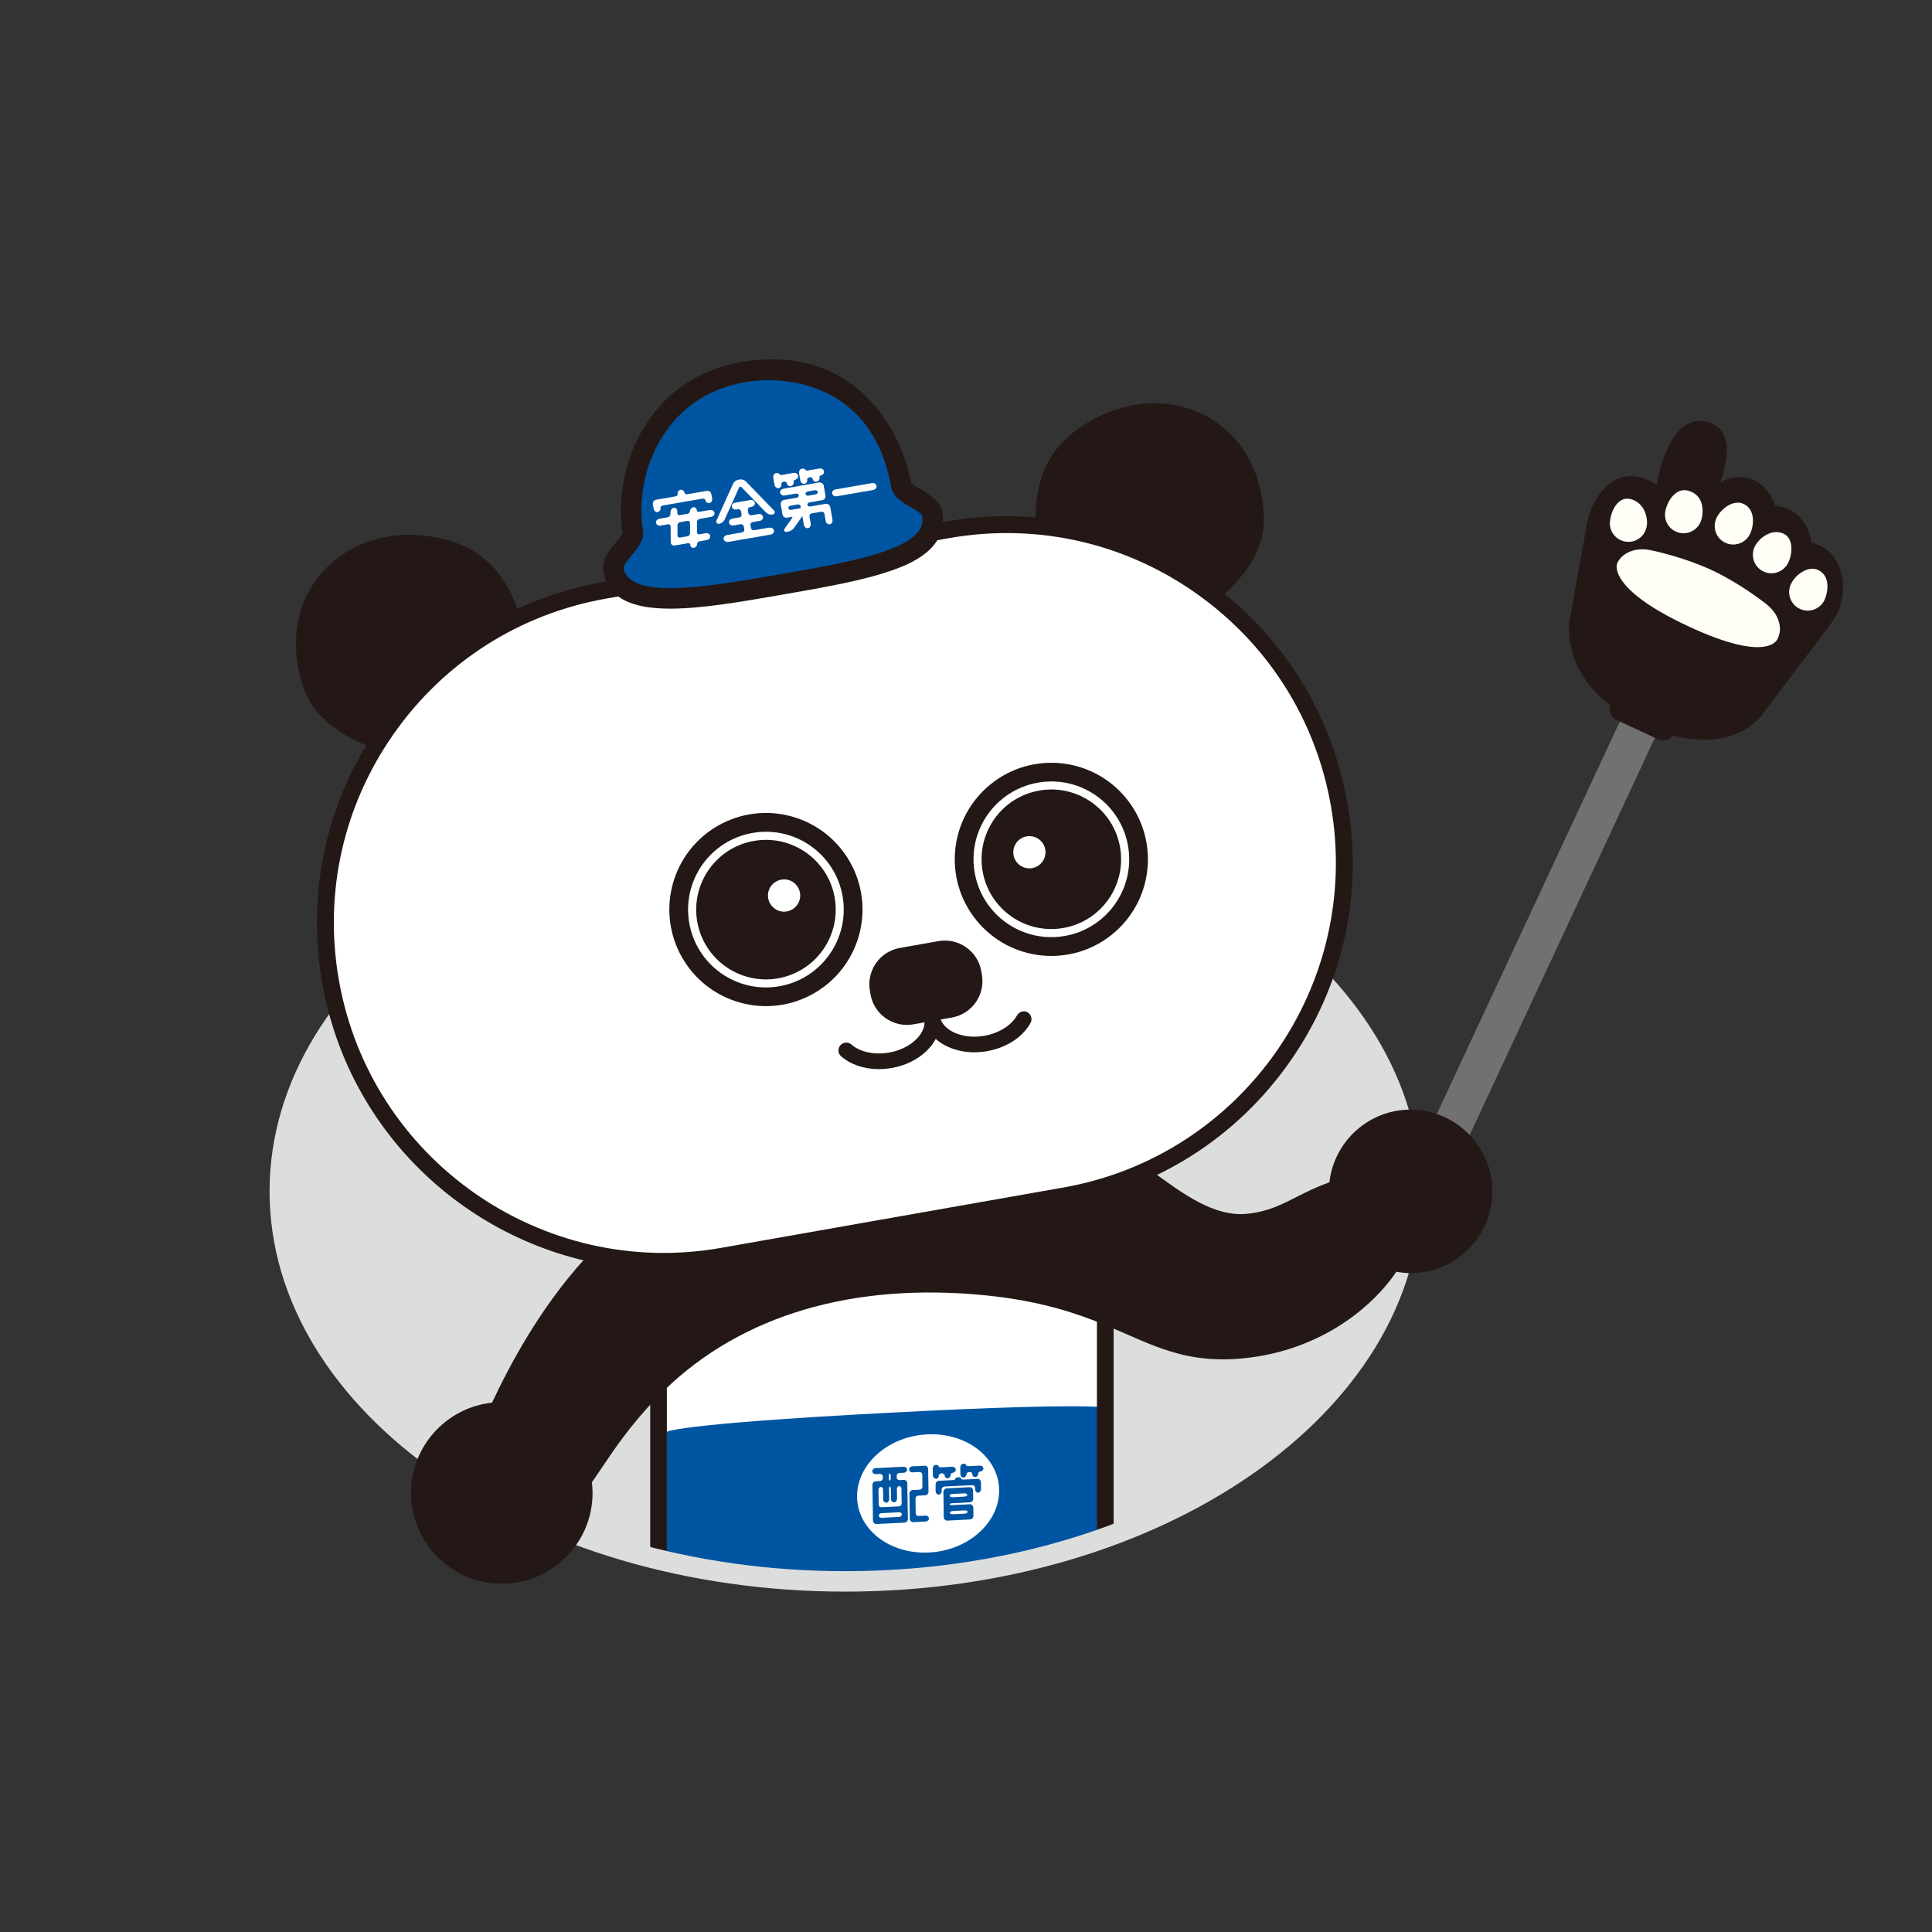 <?xml version="1.0" encoding="UTF-8"?><svg id="haikanpanda_指南" xmlns="http://www.w3.org/2000/svg" viewBox="0 0 283.46 283.46"><rect x="0" y="0" width="283.46" height="283.46" fill="#333333" stroke="none"/><defs><style>.cls-1{fill:none;}.cls-2{fill:#fffef7;}.cls-3{fill:#727171;}.cls-4{fill:#231815;}.cls-5{fill:#fff;}.cls-6{fill:#dcdddd;}.cls-7{fill:#0055a2;}</style></defs><rect class="cls-1" width="283.46" height="283.46"/><ellipse class="cls-6" cx="124.01" cy="174.79" rx="82.96" ry="57.22"/><path class="cls-5" d="M96.62,227.85c0,.33,0,.64,0,.96,8.57,2.07,17.78,3.21,27.38,3.21,13.76,0,26.73-2.33,38.16-6.42v-41.31h-65.55v43.56Z"/><path class="cls-7" d="M130.54,207.27c-32.78,1.72-32.78,2.87-32.78,2.87v18.94c8.25,1.9,17.07,2.94,26.25,2.94,14.22,0,27.6-2.47,39.3-6.82v-18.49s0-1.16-32.78.56Z"/><path class="cls-4" d="M162.17,183.06h-65.55c-.68,0-1.22.55-1.22,1.22v43.56c0,.23,0,.45,0,.67.81.2,1.63.39,2.45.58,0-.41-.01-.82-.01-1.25v-42.34h63.1v40.52c.82-.28,1.64-.56,2.45-.87v-40.88c0-.68-.55-1.22-1.22-1.22Z"/><rect class="cls-3" x="221.3" y="99.07" width="5.67" height="85.04" rx="2.45" ry="2.45" transform="translate(80.83 -81.46) rotate(25)"/><path class="cls-4" d="M267.82,80.51c-.25-.17-.52-.33-.8-.46-.39-.18-.8-.31-1.22-.4-.36-2.15-1.4-3.82-2.97-4.73l-.24-.14-.17-.08c-.62-.29-1.28-.45-1.96-.5-.58-1.65-1.63-3.08-3.14-3.78-1.34-.62-3.86-.6-4.93.51.56-1.9,2.68-8.03-2.08-9.07-4.78-1.04-6.77,6.3-7.23,9.28-5.44-3.65-9.44,1.13-10.25,5.78-.26,1.49-2.53,14.05-2.53,14.05,0,0-1.34,6.96,5.96,12.53-.28.83.09,1.75.9,2.12l6.14,2.86c.78.36,1.68.09,2.15-.59,9.95,2.63,13.49-3.58,13.49-3.58,0,0,9.38-12.37,10.1-13.4,2.03-2.91,1.94-8.2-1.23-10.41Z"/><path class="cls-6" d="M124.01,233.52c-46.57,0-84.46-26.34-84.46-58.72s37.89-58.73,84.46-58.73,84.46,26.34,84.46,58.73-37.89,58.72-84.46,58.72ZM124.01,119.07c-44.92,0-81.46,25-81.46,55.73s36.54,55.72,81.46,55.72,81.46-25,81.46-55.72-36.54-55.73-81.46-55.73Z"/><path class="cls-4" d="M206.97,162.8c-6.16,0-11.25,4.67-11.92,10.66-1.86.67-3.4,1.43-4.76,2.13-2.28,1.16-4.25,2.17-7.27,2.49-4.82.52-9.42-2.87-14.28-6.45-4.69-3.46-9.54-7.03-15.21-7.6-7.47-.75-22.81,1.92-34.01,3.86-2.32.4-4.47.78-6.34,1.08-23.68,3.89-35.85,25.92-40.99,36.83-6.68.71-11.89,6.38-11.89,13.24,0,7.34,5.97,13.32,13.32,13.32s13.32-5.97,13.32-13.32c0-.53-.04-1.05-.1-1.57.46-.64.93-1.34,1.44-2.1,1.9-2.83,4.27-6.35,8.11-10.32,11.06-11.42,27.08-16.66,46.32-15.17,11.13.87,17.22,3.53,22.6,5.88,5.73,2.5,10.68,4.67,19.42,3.22,9.19-1.52,16.35-6.81,20.14-12.39.68.12,1.38.2,2.09.2,6.61,0,11.99-5.38,11.99-11.99s-5.38-11.99-11.99-11.99Z"/><path class="cls-4" d="M66.55,79.52c-6.95-2.26-14.09-.81-18.63,3.77-4.41,4.45-5.65,10.86-3.4,17.59,3.86,11.53,26.01,11.74,27.56,11.74h.05c.26,0,.51-.11.68-.3l4.05-4.36c.12-.13.21-.3.24-.48.04-.23.98-5.82.21-12.05-1.04-8.46-4.77-13.96-10.77-15.91Z"/><path class="cls-4" d="M176.21,60.67c-5.83-2.75-13.04-1.67-18.8,2.83-4.98,3.89-6.6,10.33-4.68,18.63,1.41,6.12,4.2,11.04,4.32,11.25.09.16.22.29.39.37l5.3,2.71c.13.07.28.1.43.1.11,0,.21-.02.32-.05.91-.33,22.26-8.15,21.94-20.48-.18-7.09-3.54-12.69-9.21-15.36Z"/><path class="cls-5" d="M156.22,175.44l-50.25,8.86c-26.98,4.76-52.71-13.26-57.47-40.24h0c-4.76-26.98,13.26-52.71,40.24-57.47l50.25-8.86c26.98-4.76,52.71,13.26,57.47,40.24h0c4.76,26.98-13.26,52.71-40.24,57.47Z"/><path class="cls-4" d="M97.33,186.3c-24.2,0-45.7-17.38-50.04-42.02-2.36-13.38.63-26.87,8.42-37.99,7.79-11.12,19.44-18.55,32.82-20.91l50.25-8.86c13.37-2.36,26.86.63,37.99,8.42,11.12,7.79,18.55,19.44,20.91,32.82,2.36,13.37-.63,26.87-8.42,37.99s-19.44,18.55-32.82,20.91h0l-50.25,8.86c-2.97.52-5.93.78-8.85.78ZM147.71,78.21c-2.82,0-5.66.25-8.5.75l-50.25,8.86c-12.72,2.24-23.81,9.31-31.22,19.89-7.41,10.58-10.26,23.42-8.01,36.14,4.63,26.27,29.77,43.87,56.04,39.24l50.25-8.86c26.27-4.63,43.87-29.77,39.24-56.04-2.24-12.72-9.31-23.81-19.89-31.22-8.22-5.76-17.81-8.76-27.64-8.76ZM156.22,175.44h0,0Z"/><circle class="cls-4" cx="112.37" cy="133.46" r="14.17" transform="translate(-49.63 198.2) rotate(-71.69)"/><path class="cls-5" d="M123.62,131.47c1.09,6.21-3.05,12.13-9.26,13.23-6.21,1.1-12.13-3.05-13.23-9.26s3.05-12.13,9.26-13.23c6.21-1.1,12.13,3.05,13.23,9.26Z"/><path class="cls-4" d="M122.46,131.68c.98,5.57-2.74,10.88-8.3,11.86-5.57.98-10.88-2.74-11.86-8.3-.98-5.57,2.74-10.88,8.3-11.86,5.57-.98,10.88,2.74,11.86,8.3Z"/><path class="cls-5" d="M117.37,130.98c.23,1.28-.63,2.51-1.92,2.74-1.28.23-2.51-.63-2.74-1.92-.23-1.28.63-2.51,1.92-2.74,1.28-.23,2.51.63,2.74,1.92Z"/><circle class="cls-4" cx="154.25" cy="126.07" r="14.17" transform="translate(-44.77 134.88) rotate(-41.79)"/><path class="cls-5" d="M143.01,128.06c1.09,6.21,7.02,10.36,13.23,9.26,6.21-1.09,10.36-7.02,9.26-13.23-1.09-6.21-7.02-10.36-13.23-9.26-6.21,1.1-10.36,7.02-9.26,13.23Z"/><path class="cls-4" d="M144.17,127.85c.98,5.57,6.29,9.28,11.86,8.3,5.57-.98,9.28-6.29,8.3-11.86s-6.29-9.28-11.86-8.3c-5.57.98-9.28,6.29-8.3,11.86Z"/><path class="cls-5" d="M148.7,125.45c.23,1.28,1.45,2.14,2.74,1.92,1.28-.23,2.14-1.45,1.92-2.74-.23-1.28-1.45-2.14-2.74-1.92-1.28.23-2.14,1.45-1.92,2.74Z"/><path class="cls-4" d="M150.78,148.52c-.56-.31-1.25-.1-1.56.45-.81,1.47-2.65,2.62-4.8,3-2.92.52-5.69-.56-6.4-2.39l1.65-.29c2.94-.52,4.91-3.33,4.39-6.28l-.09-.53c-.25-1.43-1.04-2.67-2.23-3.5-1.19-.83-2.62-1.15-4.05-.9l-5.66,1c-1.42.25-2.67,1.04-3.5,2.23-.83,1.19-1.15,2.62-.9,4.05l.09.53c.25,1.43,1.04,2.67,2.23,3.5.92.64,1.99.98,3.1.98.32,0,.63-.03.95-.08l1.65-.29c-.04,1.96-2.27,3.92-5.2,4.43-2.15.38-4.27-.07-5.53-1.18-.48-.41-1.2-.37-1.62.11-.42.48-.37,1.2.11,1.62,1.4,1.22,3.38,1.88,5.53,1.88.62,0,1.26-.06,1.91-.17,2.97-.52,5.35-2.2,6.44-4.27,1.36,1.23,3.4,1.97,5.65,1.97.61,0,1.23-.05,1.86-.16,2.86-.5,5.25-2.05,6.4-4.15.3-.55.1-1.25-.45-1.56Z"/><path class="cls-7" d="M132.21,71.14c-1.34-7.68-8.04-19.18-23.15-16.54-13.74,2.39-17.54,15.72-16.2,23.39.29,1.65-3.19,3.63-2.85,5.58,1.07,6.13,11.92,4.39,24.48,2.21,12.56-2.19,23.39-4.07,22.29-10.35-.34-1.95-4.28-2.64-4.57-4.29Z"/><path class="cls-4" d="M98.35,89.3c-5.32,0-9.1-1.33-9.82-5.47-.3-1.7.88-3.11,1.83-4.24.36-.43.96-1.15,1.01-1.43-1.5-8.56,2.99-22.53,17.42-25.04,16.69-2.9,23.56,10.28,24.88,17.71.18.25.95.7,1.42.97,1.27.74,2.86,1.67,3.16,3.37.95,5.44-5.02,7.65-6.98,8.37-4.26,1.58-10.21,2.61-16.51,3.71-5.97,1.04-11.78,2.05-16.42,2.05ZM112.76,55.78c-1.24,0-2.41.11-3.45.29-12.41,2.16-16.28,14.2-14.98,21.66.26,1.48-.77,2.7-1.67,3.78-.4.48-1.23,1.47-1.18,1.8.84,4.8,12.47,2.77,22.74.99,6.19-1.08,12.01-2.09,16.01-3.57,4.94-1.83,5.3-3.65,5.06-5.04-.06-.33-1.18-.98-1.71-1.3-1.22-.71-2.6-1.51-2.85-2.99h0c-2.15-12.35-11.15-15.61-17.97-15.61ZM133.69,70.88h0Z"/><path class="cls-5" d="M109.46,70.65c-.21-.22-.61-.35-.91-.3l-.24.04c-.3.05-.63.31-.75.58l-2.42,5.36c-.07.15-.06.29.01.39.06.08.16.12.27.12.03,0,.07,0,.1,0h.04c.3-.06.63-.32.75-.59l2.12-4.7c.04-.09.1-.14.17-.15.07-.01.14.02.21.09l3.59,3.71c.21.22.61.35.9.29h.04c.17-.04.28-.12.32-.24.04-.12,0-.25-.12-.37l-4.09-4.23Z"/><path class="cls-5" d="M112.87,77.41l-2.23.39c-.21.03-.41-.1-.45-.31l-.08-.44c-.04-.21.1-.41.31-.45l1.04-.18c.17-.03.32-.12.41-.25.07-.11.1-.23.08-.35-.05-.27-.35-.45-.66-.4l-1.04.18c-.1.02-.2,0-.29-.06-.08-.06-.14-.15-.16-.25l-.08-.44c-.02-.1,0-.2.06-.29.06-.08.15-.14.25-.16l.24-.04c.32-.06.54-.32.49-.6-.02-.12-.09-.23-.2-.3-.13-.09-.3-.13-.47-.1l-2.23.39c-.32.06-.54.32-.49.6.05.27.35.45.66.4l.24-.04c.21-.04.41.1.45.31l.08.44c.04.21-.1.41-.31.45l-1.04.18c-.32.06-.54.32-.49.6.02.14.11.25.24.33.12.07.28.1.43.07l1.04-.18c.21-.04.41.1.45.31l.08.44c.02.1,0,.2-.06.29-.06.08-.15.14-.25.16l-2.23.39c-.17.03-.32.12-.41.25-.07.11-.1.23-.08.35.02.12.09.23.2.3.1.07.22.11.35.11.04,0,.08,0,.12,0l6.23-1.08c.32-.06.54-.32.49-.6-.05-.27-.34-.45-.66-.4Z"/><path class="cls-5" d="M121.8,74.4c-.06-.32-.36-.53-.68-.48l-2.23.39c-.2.04-.4-.07-.43-.23-.02-.09.02-.16.05-.2.06-.09.16-.15.28-.17l1.84-.32c.15-.03.29-.11.38-.24.09-.13.13-.28.1-.44l-.25-1.44c-.06-.32-.36-.53-.68-.48l-5.23.91c-.32.06-.54.32-.49.6.02.12.09.23.2.3.13.09.3.13.47.1l1.64-.28c.1-.02.21,0,.29.05.08.04.13.11.14.19.03.16-.12.33-.33.37l-1.84.32c-.15.03-.29.11-.38.24-.09.13-.13.28-.1.44l.25,1.44c.03.15.11.29.24.38.13.09.28.13.44.1l.64-.11c.11-.02.15,0,.15.01,0,0,0,.06-.05.15l-1.09,1.55c-.13.19-.09.31-.06.37.03.04.1.11.25.11.03,0,.07,0,.11,0l.24-.04c.29-.05.65-.28.82-.52l1.23-1.75.22,1.28c.06.32.32.53.6.49.12-.02.23-.09.3-.2.09-.13.13-.3.1-.47l-.18-1.04c-.02-.1,0-.2.06-.29.06-.08.15-.14.25-.16l1.44-.25c.21-.04.41.1.45.31l.18,1.04c.03.15.1.28.21.38.11.1.25.13.39.11.14-.02.25-.11.33-.24.07-.12.1-.28.07-.43l-.32-1.83ZM119.65,72.54l-1.04.18c-.1.02-.21,0-.29-.05-.08-.04-.13-.11-.14-.19h0c-.03-.16.12-.33.33-.37l1.04-.18s.06,0,.08,0c.08,0,.15.02.21.05.08.04.13.11.14.19.03.16-.12.33-.33.37ZM117.46,74.25c.03.19-.02.31-.05.32l-1.32.23c-.21.04-.4-.07-.43-.24-.03-.16.12-.33.33-.37l1.04-.18s.06,0,.08,0c.09,0,.17.02.24.07.04.03.1.09.11.17Z"/><path class="cls-5" d="M96.5,75.12c.27-.05.46-.31.41-.58-.02-.09.02-.16.05-.2.06-.09.16-.15.28-.17l5.83-1.01c.21-.04.4.07.43.24.05.27.31.45.58.41.12-.02.23-.09.3-.2.09-.13.13-.3.1-.47l-.11-.64c-.03-.15-.11-.29-.24-.38-.13-.09-.28-.12-.44-.1l-2.83.49c-.12.02-.23,0-.32-.06-.04-.03-.1-.08-.11-.17-.02-.13-.1-.25-.21-.33-.11-.08-.25-.11-.38-.08-.13.02-.25.1-.33.21-.08.11-.11.24-.08.38.03.16-.12.33-.33.37l-2.83.49c-.32.06-.53.36-.48.68l.11.64c.03.17.12.32.25.41.08.06.18.09.27.09.03,0,.05,0,.08,0Z"/><path class="cls-5" d="M104.17,74.82l-1.57.27c-.11.02-.22,0-.29-.06-.05-.04-.08-.1-.08-.17,0-.14-.06-.26-.16-.35-.1-.08-.23-.11-.36-.09-.27.05-.48.31-.48.58,0,.18-.18.36-.39.39l-1.1.19c-.1.02-.19,0-.26-.06-.07-.06-.11-.14-.11-.24v-.26c0-.17-.07-.33-.18-.42-.1-.08-.21-.11-.34-.09-.27.05-.48.34-.48.65v.26c0,.22-.18.43-.39.47l-1.24.22c-.32.06-.54.32-.49.6.02.13.11.25.24.33.12.07.27.1.43.07l1.1-.19c.1-.02.19,0,.26.06.07.06.11.14.11.24l.02,2.31c0,.16.06.3.18.39.11.1.26.13.42.11l1.9-.33c.11-.02.22,0,.29.06.05.04.08.1.08.17,0,.14.06.26.16.35.08.07.17.1.28.1.03,0,.06,0,.08,0,.27-.05.48-.31.48-.58,0-.18.18-.36.39-.39l1.04-.18c.17-.03.32-.12.41-.25.07-.11.1-.23.08-.35-.02-.14-.11-.25-.24-.33-.12-.07-.28-.1-.43-.07l-.9.16c-.1.02-.19,0-.26-.06-.07-.06-.11-.14-.11-.24v-1.49c-.01-.22.17-.43.38-.47l1.7-.3c.32-.06.54-.32.49-.6-.05-.27-.34-.45-.66-.4ZM101.26,78.21c0,.22-.18.43-.39.47l-1.1.19c-.1.02-.19,0-.26-.06-.07-.06-.11-.14-.11-.24v-1.49c-.01-.22.17-.43.38-.47l1.1-.19s.04,0,.06,0c.07,0,.14.02.19.07.07.06.11.14.11.24v1.49Z"/><path class="cls-5" d="M114.64,71.04c-.03-.17.12-.33.33-.37h.04c.1-.02.21,0,.29.04.08.04.13.11.14.19.02.13.1.25.21.33.11.08.24.11.38.08.13-.02.25-.1.33-.21.08-.11.11-.24.08-.38-.03-.17.08-.33.25-.35.27-.05.46-.31.41-.59-.05-.27-.35-.45-.66-.4l-1.64.29c-.24.04-.38-.01-.4-.04-.03-.17-.27-.26-.55-.21-.27.05-.45.35-.4.66l.18,1.04c.05.29.28.5.52.5.02,0,.05,0,.08,0,.27-.05.46-.31.41-.58Z"/><path class="cls-5" d="M117.42,70.48c.03.15.1.28.21.38.09.08.2.12.31.12.02,0,.05,0,.08,0,.27-.05.46-.31.41-.58-.02-.09.02-.16.05-.2.06-.09.16-.15.28-.17h.04c.1-.03.21,0,.29.04.08.04.13.11.14.19.02.13.1.25.21.33.11.08.24.11.38.08.13-.02.25-.1.33-.21.08-.11.11-.25.08-.38-.03-.17.08-.33.25-.35.13-.02.25-.1.33-.21.08-.11.11-.24.08-.38-.05-.27-.34-.45-.66-.4l-1.64.28c-.23.04-.38,0-.4-.04-.03-.17-.26-.26-.55-.21-.14.02-.25.11-.33.24-.07.12-.1.28-.07.43l.18,1.04Z"/><path class="cls-5" d="M128.41,70.98c-.13-.09-.3-.13-.47-.1l-5.36.93c-.15.03-.28.1-.38.21-.1.12-.14.25-.11.39.04.24.28.41.55.41.04,0,.08,0,.11,0l5.36-.93c.15-.03.28-.1.38-.21.1-.12.14-.25.11-.39-.02-.12-.09-.23-.2-.3Z"/><path class="cls-5" d="M146.59,218.6c.07,4.79-4.54,8.9-10.29,9.18-5.75.29-10.48-3.36-10.55-8.15-.07-4.79,4.54-8.9,10.29-9.18,5.75-.29,10.48,3.36,10.55,8.15Z"/><path class="cls-7" d="M137.3,216.99c.24-.01.43-.22.43-.46,0-.19.18-.35.41-.36h.04s.02,0,.03,0c.11,0,.22.04.3.11.06.06.09.13.09.2,0,.12.05.22.13.3.08.07.18.11.29.11,0,0,.02,0,.02,0,.24-.01.43-.22.43-.46,0-.19.15-.34.33-.35.24-.01.43-.22.43-.46,0-.1-.05-.2-.13-.28-.09-.09-.22-.14-.36-.14-.01,0-.02,0-.03,0l-1.58.08c-.19.01-.34-.04-.39-.09-.01-.01-.02-.02-.02-.04,0-.04-.02-.08-.06-.12-.08-.07-.22-.12-.38-.1-.24.01-.43.25-.43.53l.02,1c0,.15.06.29.16.38.08.07.17.11.27.11,0,0,.01,0,.02,0Z"/><path class="cls-7" d="M144.15,215.17c-.09-.09-.22-.14-.37-.14,0,0-.02,0-.03,0l-1.58.08c-.2,0-.34-.04-.39-.09-.01-.01-.02-.02-.02-.04,0-.04-.02-.08-.06-.12-.08-.07-.23-.12-.38-.1-.24.01-.43.25-.43.53l.02,1c0,.15.06.29.16.38.08.07.17.11.27.11,0,0,.01,0,.02,0,.24-.01.43-.21.43-.45,0-.19.18-.35.41-.36h.04c.12,0,.24.03.32.11.06.06.09.13.09.21,0,.12.05.22.13.3.08.07.18.11.29.11,0,0,.02,0,.02,0,.24-.01.43-.22.43-.46,0-.19.15-.34.33-.35.24-.01.43-.22.43-.46,0-.1-.05-.2-.13-.28Z"/><path class="cls-7" d="M132.96,217.26c-.1-.09-.23-.14-.37-.13l-.62.03h-.02c-.1,0-.2-.04-.27-.11-.08-.07-.12-.17-.12-.28v-.23c0-.23.18-.42.41-.43l.62-.03c.28-.01.51-.22.5-.46,0-.1-.05-.2-.13-.28-.1-.09-.24-.15-.39-.14l-4.09.2c-.28.01-.51.22-.5.46,0,.1.05.2.13.28.09.09.22.14.36.14.01,0,.02,0,.03,0l.62-.03h.02c.1,0,.2.04.27.11.08.07.12.17.12.28v.23c0,.23-.18.42-.41.43l-.62.03c-.28.01-.51.25-.5.54l.08,5.24c0,.14.06.26.16.36.09.09.21.13.34.13,0,0,.02,0,.03,0l4.09-.2c.28-.01.51-.25.5-.54l-.08-5.24c0-.14-.06-.26-.16-.36ZM130.42,218.52c0-.25.08-.42.14-.42.01,0,.02,0,.04.02.05.05.11.19.11.39l.02,1.42c0,.15.06.29.16.38.08.07.17.11.27.11,0,0,.01,0,.02,0,.24-.01.43-.25.43-.53l-.02-1.43c0-.23.15-.42.33-.43h.01c.07,0,.14.03.2.08.08.08.13.19.13.31l.03,2.16c0,.23-.18.42-.41.43l-2.55.13c-.11,0-.21-.03-.29-.11-.08-.07-.12-.17-.12-.28l-.03-2.16c0-.23.15-.42.33-.43.08,0,.15.03.21.08.08.07.13.19.13.31l.02,1.43c0,.15.06.29.16.38.08.07.17.11.27.11,0,0,.01,0,.02,0,.24-.01.43-.25.43-.53l-.02-1.42ZM130.55,217.23s-.02,0-.04-.02c-.05-.05-.11-.19-.11-.38v-.23c0-.25.08-.42.14-.42.01,0,.02,0,.04.02.05.05.11.19.11.38v.23c0,.25-.08.42-.14.42ZM129.35,222.01l2.55-.13s.02,0,.03,0c.11,0,.22.04.3.11.06.06.09.13.09.21,0,.19-.18.35-.41.36l-2.55.13s-.02,0-.03,0c-.11,0-.22-.04-.3-.11-.06-.06-.09-.13-.1-.21,0-.19.18-.35.41-.36Z"/><path class="cls-7" d="M135.79,222.37s-.02,0-.03,0l-1,.05h-.02c-.1,0-.2-.04-.27-.11-.08-.07-.12-.17-.12-.28l-.03-2.16c0-.23.18-.42.41-.43l1-.05c.28-.01.51-.25.5-.54l-.05-3.31c0-.14-.06-.26-.16-.36-.09-.09-.21-.13-.34-.13,0,0-.02,0-.03,0l-1.77.09c-.28.01-.51.22-.5.46,0,.1.05.2.13.28.09.09.22.14.36.14,0,0,.02,0,.03,0l1-.05h.02c.1,0,.2.04.27.11.08.07.12.17.12.28l.03,1.77c0,.23-.18.42-.41.43l-1,.05c-.28.01-.51.25-.5.54l.06,3.7c0,.14.06.26.16.35.09.09.21.13.34.13,0,0,.02,0,.03,0l1.77-.09c.28-.01.51-.22.5-.46,0-.1-.05-.2-.13-.28-.09-.09-.22-.14-.36-.14Z"/><path class="cls-7" d="M142.66,220.83c-.09-.09-.21-.13-.34-.13,0,0-.02,0-.03,0l-2.55.13c-.2.01-.34-.04-.39-.08-.01-.01-.02-.02-.02-.04,0-.06.16-.15.41-.16l2.55-.13c.28-.01.51-.25.5-.54l-.02-1.19c0-.14-.06-.26-.16-.36-.09-.09-.21-.13-.34-.13,0,0-.02,0-.03,0l-3.32.17c-.28.01-.51.25-.5.54l.05,3.7c0,.14.06.26.16.36.09.09.21.13.34.13,0,0,.02,0,.03,0l3.32-.17c.28-.01.51-.25.5-.54l-.02-1.19c0-.14-.06-.26-.16-.35ZM139.32,219.45c0-.13.19-.25.41-.26l1.77-.09s.02,0,.03,0c.13,0,.26.04.33.11.03.02.06.06.06.11,0,.13-.19.25-.41.26l-1.77.09s-.02,0-.03,0c-.13,0-.25-.04-.32-.11-.03-.02-.06-.06-.06-.11ZM141.96,221.82c0,.13-.19.25-.41.26l-1.77.09s-.02,0-.03,0c-.13,0-.25-.04-.32-.11-.03-.02-.06-.06-.06-.11,0-.13.19-.25.41-.26l1.77-.09s.02,0,.03,0c.13,0,.25.04.33.1.02.02.06.06.06.11Z"/><path class="cls-7" d="M143.77,217.11c-.09-.09-.21-.13-.34-.13,0,0-.02,0-.03,0l-1.97.1c-.2.01-.34-.04-.39-.08-.01-.01-.02-.02-.02-.04,0-.04-.02-.08-.06-.12-.08-.07-.23-.11-.38-.1-.24.01-.43.13-.43.26,0,.06-.16.15-.41.16l-1.97.1c-.28.01-.51.25-.5.54v1c.02.15.08.29.17.38.08.07.17.11.27.11,0,0,.01,0,.02,0,.24-.01.43-.25.43-.53v-.23c0-.23.18-.42.41-.43l4.09-.2c.11,0,.21.03.29.11.08.07.12.17.12.28v.23c0,.15.06.29.16.38.08.08.18.11.28.11.24-.01.43-.25.43-.53l-.02-1c0-.14-.06-.26-.15-.35Z"/><path class="cls-2" d="M241.63,77c-.12,1.5-1.44,2.62-2.93,2.49-1.5-.12-2.62-1.44-2.49-2.93.12-1.5,1.12-3.78,3-3.34,1.8.42,2.55,2.28,2.43,3.78Z"/><path class="cls-2" d="M249.66,76.11c-.33,1.47-1.78,2.39-3.25,2.06-1.47-.33-2.39-1.78-2.06-3.25.33-1.47,1.55-3.48,3.44-2.9,2.01.62,2.21,2.61,1.88,4.08Z"/><path class="cls-2" d="M256.77,78.32c-.64,1.36-2.26,1.95-3.62,1.32s-1.95-2.26-1.32-3.62,2.48-2.79,3.98-2.09c1.7.79,1.59,3.03.96,4.39Z"/><path class="cls-2" d="M262.26,82.75c-.75,1.3-2.42,1.75-3.72,1-1.3-.75-1.75-2.42-1-3.72.75-1.3,2.54-2.48,4.15-1.73,1.53.71,1.32,3.16.57,4.46Z"/><path class="cls-2" d="M267.72,87.96c-.61,1.38-2.21,2-3.59,1.4s-2-2.21-1.4-3.59,2.46-2.79,3.93-2.18c1.8.75,1.66,2.99,1.05,4.37Z"/><path class="cls-2" d="M259.22,88.69c1.71,1.37,2.37,3.37,1.63,4.94,0,0-1.02,3.91-13.14-1.74-12.12-5.65-10.44-9.25-10.44-9.25.73-1.57,2.69-2.36,4.84-1.93,1.31.26,5.35,1.22,9.04,2.94,3.69,1.72,7.02,4.2,8.07,5.03Z"/></svg>